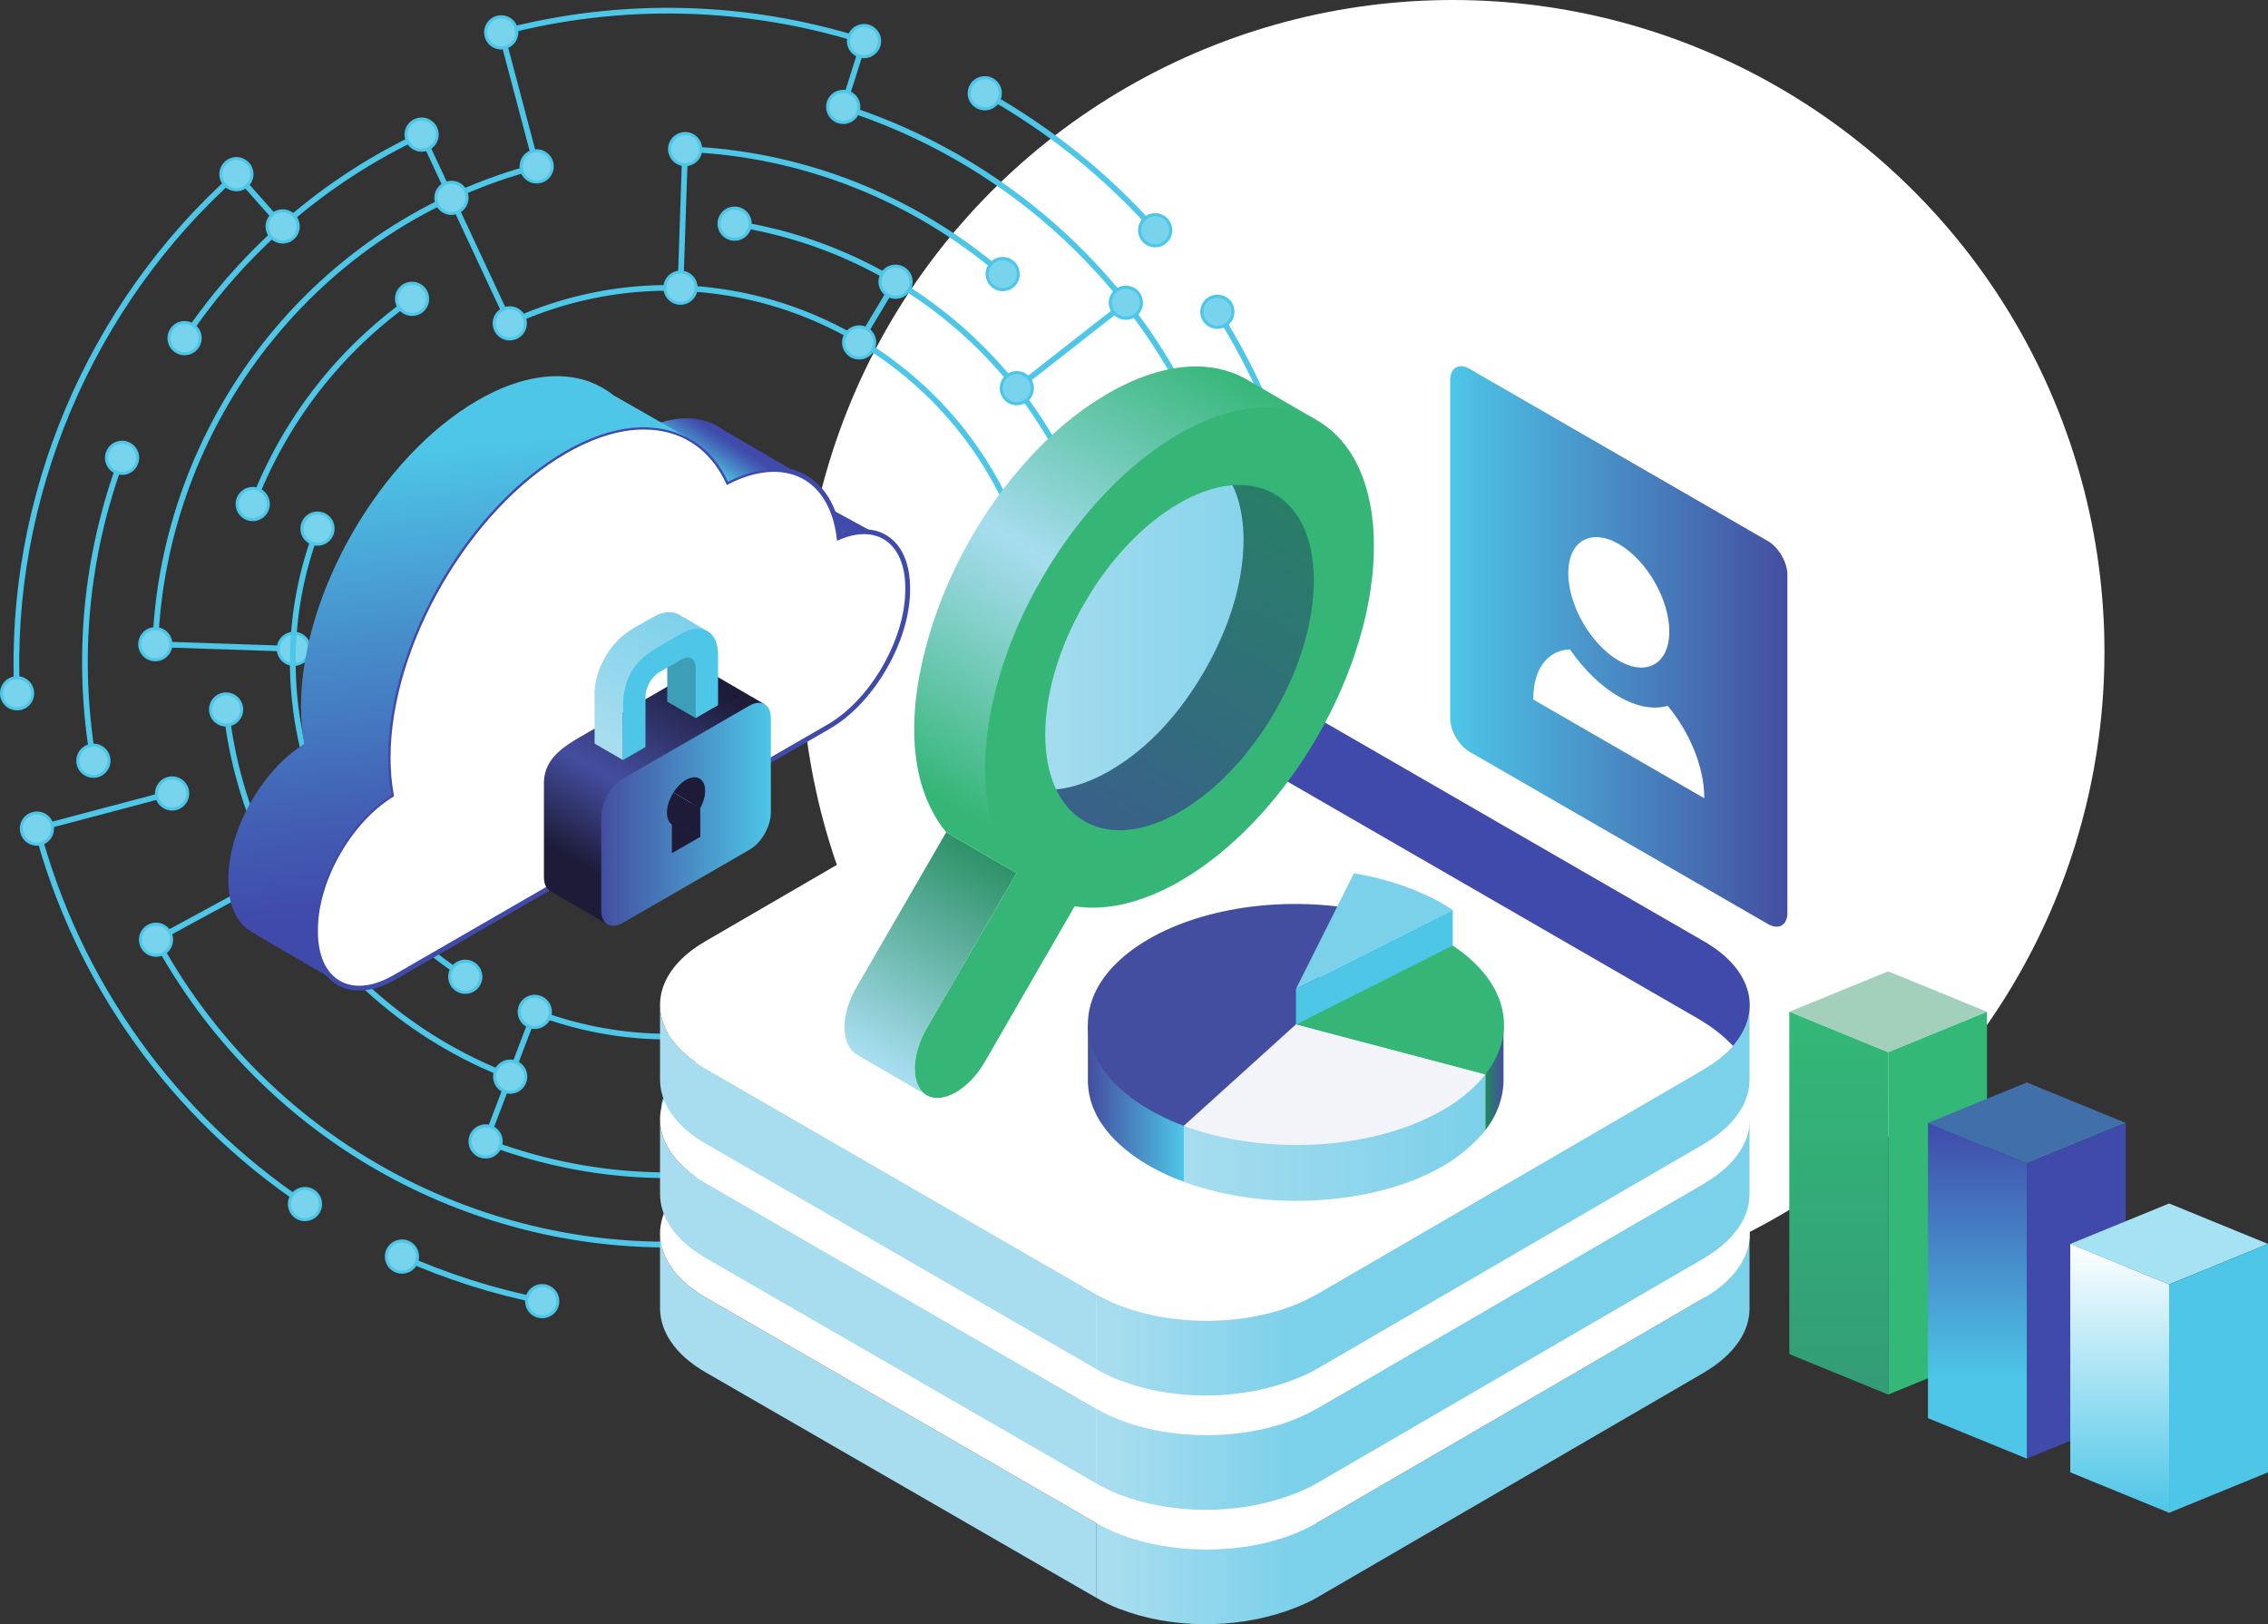 <?xml version="1.0" encoding="UTF-8"?> <svg xmlns="http://www.w3.org/2000/svg" xmlns:xlink="http://www.w3.org/1999/xlink" id="Layer_1" viewBox="0 0 426.026 305.075"><rect x="0" y="0" width="426.026" height="305.075" fill="#333333" stroke="none"/><defs><style>.cls-1{fill:url(#linear-gradient);}.cls-2{fill:#f3f4fa;}.cls-3{fill:#fff;}.cls-4{fill:#7bd0ea;}.cls-5{fill:#abbbe0;}.cls-6{fill:#a5e2f3;}.cls-7{fill:#a7ddef;}.cls-8{fill:#404aaa;}.cls-9{fill:#1d1b38;}.cls-10{fill:#406faa;}.cls-11{fill:#35b677;}.cls-12{fill:#444ea0;}.cls-13{fill:#3d9eb8;}.cls-14{fill:#6472b5;}.cls-15{fill:#33b877;}.cls-16{fill:#78d4ed;}.cls-17{fill:#4dc6e7;}.cls-18{fill:rgba(102,177,142,.6);}.cls-19{fill:url(#linear-gradient-17);fill-rule:evenodd;}.cls-20{fill:url(#linear-gradient-8);}.cls-21{fill:url(#linear-gradient-9);}.cls-22{fill:url(#linear-gradient-3);}.cls-23{fill:url(#linear-gradient-4);}.cls-24{fill:url(#linear-gradient-2);}.cls-25{fill:url(#linear-gradient-6);}.cls-26{fill:url(#linear-gradient-7);}.cls-27{fill:url(#linear-gradient-5);}.cls-28{fill:url(#linear-gradient-14);}.cls-29{fill:url(#linear-gradient-18);}.cls-30{fill:url(#linear-gradient-20);}.cls-31{fill:url(#linear-gradient-15);}.cls-32{fill:url(#linear-gradient-19);}.cls-33{fill:url(#linear-gradient-16);}.cls-34{fill:url(#linear-gradient-13);}.cls-35{fill:url(#linear-gradient-12);}.cls-36{fill:url(#linear-gradient-10);}.cls-37{fill:url(#linear-gradient-11);}</style><linearGradient id="linear-gradient" x1="8709.422" y1="261.938" x2="8709.422" y2="190.042" gradientTransform="translate(9054.811) rotate(-180) scale(1 -1)" gradientUnits="userSpaceOnUse"><stop offset="0" stop-color="#339c77"></stop><stop offset="1" stop-color="#33b877"></stop></linearGradient><linearGradient id="linear-gradient-2" x1="8683.371" y1="273.974" x2="8683.371" y2="210.916" gradientTransform="translate(9054.811) rotate(-180) scale(1 -1)" gradientUnits="userSpaceOnUse"><stop offset=".237" stop-color="#4dc6e7"></stop><stop offset="1" stop-color="#404aaa"></stop></linearGradient><linearGradient id="linear-gradient-3" x1="8656.642" y1="284.146" x2="8656.642" y2="233.646" gradientTransform="translate(9054.811) rotate(-180) scale(1 -1)" gradientUnits="userSpaceOnUse"><stop offset="0" stop-color="#4dc6e7"></stop><stop offset="1" stop-color="#fff"></stop></linearGradient><linearGradient id="linear-gradient-4" x1="107.443" y1="295.588" x2="141.924" y2="295.588" gradientTransform="translate(101.869)" gradientUnits="userSpaceOnUse"><stop offset="0" stop-color="#a7ddef"></stop><stop offset="1" stop-color="#7bd0ea"></stop></linearGradient><linearGradient id="linear-gradient-5" y1="274.11" y2="274.11" xlink:href="#linear-gradient-4"></linearGradient><linearGradient id="linear-gradient-6" y1="252.632" y2="252.632" xlink:href="#linear-gradient-4"></linearGradient><linearGradient id="linear-gradient-7" x1="204.349" y1="207.197" x2="222.38" y2="207.197" gradientUnits="userSpaceOnUse"><stop offset="0" stop-color="#444ea0"></stop><stop offset="1" stop-color="#4dc6e7"></stop></linearGradient><linearGradient id="linear-gradient-8" x1="278.988" y1="202.433" x2="282.424" y2="202.433" gradientUnits="userSpaceOnUse"><stop offset="0" stop-color="#218a5a"></stop><stop offset="1" stop-color="#444ea0"></stop></linearGradient><linearGradient id="linear-gradient-9" x1="222.38" y1="213.695" x2="278.993" y2="213.695" gradientTransform="matrix(1,0,0,1,0,0)" xlink:href="#linear-gradient-4"></linearGradient><linearGradient id="linear-gradient-10" x1="8706.055" y1="99.045" x2="8710.676" y2="106.16" gradientTransform="translate(8864.476) rotate(-180) scale(1 -1)" gradientUnits="userSpaceOnUse"><stop offset="0" stop-color="#404aaa"></stop><stop offset=".202" stop-color="#425db3"></stop><stop offset=".611" stop-color="#4790cc"></stop><stop offset=".995" stop-color="#4dc6e7"></stop></linearGradient><linearGradient id="linear-gradient-11" x1="8727.059" y1="83.008" x2="8730.843" y2="88.835" xlink:href="#linear-gradient-10"></linearGradient><linearGradient id="linear-gradient-12" x1="8773.602" y1="168.898" x2="8782.517" y2="84.074" xlink:href="#linear-gradient-10"></linearGradient><linearGradient id="linear-gradient-13" x1="190.478" y1="119.958" x2="252.339" y2="119.958" gradientTransform="matrix(1,0,0,1,0,0)" xlink:href="#linear-gradient-4"></linearGradient><linearGradient id="linear-gradient-14" x1="781.308" y1="198.328" x2="706.813" y2="69.299" gradientTransform="translate(965.831) rotate(-180) scale(1 -1)" gradientUnits="userSpaceOnUse"><stop offset="0" stop-color="#444ea0"></stop><stop offset="1" stop-color="#218a5a"></stop></linearGradient><linearGradient id="linear-gradient-15" x1="165.239" y1="199.495" x2="189.471" y2="157.524" gradientUnits="userSpaceOnUse"><stop offset="0" stop-color="#a7ddef"></stop><stop offset=".42" stop-color="#6db9ae"></stop><stop offset="1" stop-color="#218a5a"></stop></linearGradient><linearGradient id="linear-gradient-16" x1="786.425" y1="151.383" x2="737.591" y2="66.799" gradientTransform="translate(965.831) rotate(-180) scale(1 -1)" gradientUnits="userSpaceOnUse"><stop offset="0" stop-color="#35b677"></stop><stop offset=".121" stop-color="#53c096"></stop><stop offset=".378" stop-color="#8fd4d6"></stop><stop offset=".5" stop-color="#a7ddef"></stop><stop offset=".642" stop-color="#85d1cc"></stop><stop offset="1" stop-color="#35b677"></stop></linearGradient><linearGradient id="linear-gradient-17" x1="8803.949" y1="121.423" x2="8867.293" y2="121.423" gradientTransform="translate(9139.697) rotate(-180) scale(1 -1)" gradientUnits="userSpaceOnUse"><stop offset="0" stop-color="#444ea0"></stop><stop offset="1" stop-color="#4dc6e7"></stop></linearGradient><linearGradient id="linear-gradient-18" x1="109.036" y1="162.678" x2="129.856" y2="126.616" gradientUnits="userSpaceOnUse"><stop offset=".008" stop-color="#1d1b38"></stop><stop offset=".413" stop-color="#444ea0"></stop><stop offset="1" stop-color="#1d1b38"></stop></linearGradient><linearGradient id="linear-gradient-19" x1="112.945" y1="152.949" x2="144.799" y2="152.949" xlink:href="#linear-gradient-7"></linearGradient><linearGradient id="linear-gradient-20" x1="279.361" y1="138.416" x2="264.897" y2="113.362" gradientTransform="translate(392.579) rotate(-180) scale(1 -1)" xlink:href="#linear-gradient-4"></linearGradient></defs><circle class="cls-3" cx="272.886" cy="122.42" r="122.42"></circle><polygon class="cls-18" points="354.675 182.443 373.246 190.042 354.675 197.642 336.104 190.042 354.675 182.443"></polygon><polygon class="cls-15" points="373.246 190.042 373.246 254.339 354.675 261.938 354.675 197.642 373.246 190.042"></polygon><polygon class="cls-1" points="354.675 197.642 354.675 261.938 336.104 254.339 336.104 190.042 354.675 197.642"></polygon><polygon class="cls-10" points="380.725 203.316 399.296 210.916 380.725 218.516 362.154 210.916 380.725 203.316"></polygon><polygon class="cls-8" points="399.296 210.916 399.296 266.374 380.725 273.974 380.725 218.516 399.296 210.916"></polygon><polygon class="cls-24" points="380.725 218.516 380.725 273.974 362.154 266.374 362.154 210.916 380.725 218.516"></polygon><polygon class="cls-6" points="407.455 226.046 426.026 233.646 407.455 241.245 388.884 233.646 407.455 226.046"></polygon><polygon class="cls-17" points="426.026 233.646 426.026 276.547 407.455 284.146 407.455 241.245 426.026 233.646"></polygon><polygon class="cls-22" points="407.455 241.245 407.455 284.146 388.884 276.547 388.884 233.646 407.455 241.245"></polygon><path class="cls-17" d="m125.445,195.238c-8.541,0-17.042-1.564-25.182-4.677l.383-1c13.71,5.243,28.466,6.027,42.67,2.267,16.901-4.473,31.411-15.062,40.858-29.815l.901.578c-9.592,14.979-24.325,25.73-41.486,30.272-5.99,1.586-12.078,2.375-18.145,2.375Zm67.461-88.707c-9.845-37.189-48.111-59.438-85.297-49.59-3.573.945-7.087,2.179-10.445,3.667l-.434-.979c3.41-1.511,6.978-2.763,10.604-3.723,37.756-9.993,76.61,12.591,86.606,50.351l-1.035.274Z"></path><path class="cls-17" d="m127.468,208.226l-.025-1.07c6.451-.153,12.912-1.076,19.205-2.742,44.128-11.681,70.526-57.086,58.844-101.214-8.429-31.839-34.956-55.649-67.582-60.658l.162-1.058c33.047,5.074,59.916,29.191,68.455,61.442,5.723,21.619,2.667,44.201-8.603,63.587-11.271,19.386-29.384,33.214-51.002,38.937-6.375,1.688-12.92,2.622-19.454,2.777Zm-31.825-5.498c-18.803-7.186-34.401-20.822-43.922-38.398l.941-.51c9.399,17.351,24.799,30.813,43.363,37.908l-.382,1Z"></path><path class="cls-17" d="m125.44,221.282c-11.671,0-23.29-2.136-34.415-6.386l.382-1c18.825,7.19,39.081,8.263,58.573,3.103,12.446-3.295,23.884-8.932,33.998-16.756l.655.848c-10.228,7.911-21.794,13.611-34.378,16.943-8.191,2.168-16.516,3.248-24.814,3.248Zm85.296-51.021l-.942-.508c11.579-21.506,14.521-46.326,8.283-69.886l1.035-.274c6.308,23.824,3.333,48.921-8.376,70.668ZM29.708,121.02l-1.07-.038c.725-20.334,8.092-40.403,20.744-56.51,13.081-16.651,30.816-28.318,51.29-33.738l.274,1.035c-20.247,5.36-37.786,16.897-50.722,33.364-12.513,15.929-19.799,35.777-20.516,55.887Z"></path><path class="cls-17" d="m125.344,234.304c-39.775,0-77.051-21.658-96.504-57.541l.941-.51c22.277,41.093,68.16,63.349,114.179,55.376l.183,1.055c-6.288,1.09-12.574,1.62-18.799,1.62Zm97.709-158.101c-13.391-27.145-37.829-47.644-67.047-56.243l.302-1.027c29.505,8.683,54.183,29.384,67.707,56.796l-.961.474Zm-187.937-12.395l-.89-.596c11.18-16.695,26.651-29.979,44.742-38.415l.452.97c-17.914,8.354-33.234,21.508-44.305,38.041Z"></path><path class="cls-17" d="m162.139,8.227c-22.013-6.99-45.477-7.552-67.855-1.628l-.274-1.035C116.585-.412,140.256.156,162.463,7.207l-.324,1.021Z"></path><path class="cls-17" d="m156.917,243.205l-.274-1.035c22.481-5.951,42.664-18.126,58.366-35.208,15.286-16.629,25.669-37.104,30.025-59.21l1.051.207c-4.396,22.3-14.868,42.955-30.288,59.728-15.84,17.232-36.201,29.515-58.879,35.519Z"></path><path class="cls-17" d="m2.676,130.246C.912,93.472,16.381,56.861,44.054,32.313l.71.801C17.331,57.449,1.997,93.741,3.745,130.194l-1.069.052Z"></path><rect class="cls-17" x="48.188" y="31.079" width="1.07" height="13.019" transform="translate(-12.674 41.731) rotate(-41.509)"></rect><rect class="cls-17" x="153.861" y="13.364" width="12.969" height="1.07" transform="translate(98.677 162.562) rotate(-72.425)"></rect><rect class="cls-17" x="191.748" y="197.938" width="1.071" height="26.032" transform="translate(-88.806 161.325) rotate(-37.638)"></rect><rect class="cls-17" x="188.217" y="64.355" width="26.039" height="1.071" transform="translate(2.801 137.899) rotate(-38.072)"></rect><rect class="cls-17" x="96.942" y="5.648" width="1.071" height="26.038" transform="translate(-1.531 25.566) rotate(-14.827)"></rect><rect class="cls-17" x="27.737" y="169.779" width="25.943" height="1.071" transform="translate(-76.291 40.025) rotate(-28.481)"></rect><rect class="cls-17" x="82.82" y="201.692" width="26.031" height="1.071" transform="translate(-127.254 219.883) rotate(-69.169)"></rect><rect class="cls-17" x="41.65" y="108.423" width="1.071" height="26.04" transform="translate(-80.618 159.485) rotate(-88.056)"></rect><rect class="cls-17" x="158.152" y="58.085" width="13.3" height="1.071" transform="translate(29.746 169.777) rotate(-59.036)"></rect><rect class="cls-17" x="86.939" y="23.445" width="1.07" height="39.128" transform="translate(-9.982 41.062) rotate(-25.038)"></rect><path class="cls-17" d="m56.988,226.602c-24.928-16.659-42.886-41.812-50.567-70.829l1.035-.273c7.614,28.764,25.416,53.699,50.127,70.212l-.595.891Z"></path><rect class="cls-17" x="6.501" y="151.744" width="26.236" height="1.071" transform="translate(-38.303 10.086) rotate(-14.822)"></rect><path class="cls-17" d="m245.461,103.48c-.604-3.465-1.369-6.959-2.276-10.382-3.226-12.187-8.26-23.71-14.962-34.248l.902-.574c6.762,10.631,11.84,22.254,15.095,34.548.914,3.454,1.687,6.977,2.296,10.473l-1.055.184Z"></path><circle class="cls-16" cx="44.409" cy="32.713" r="2.923"></circle><path class="cls-17" d="m44.404,35.925c-.56,0-1.111-.147-1.608-.437-.741-.431-1.271-1.125-1.49-1.954-.453-1.71.57-3.471,2.281-3.925.831-.22,1.694-.103,2.435.328.741.431,1.271,1.125,1.49,1.954.219.829.103,1.693-.328,2.435-.431.741-1.125,1.271-1.954,1.49-.273.072-.551.108-.827.108Zm.009-5.849c-.226,0-.454.029-.679.089-1.405.373-2.246,1.818-1.874,3.224.372,1.405,1.813,2.242,3.223,1.874,1.405-.372,2.246-1.818,1.874-3.223-.18-.681-.615-1.25-1.224-1.604-.408-.237-.861-.358-1.321-.358Z"></path><circle class="cls-16" cx="53.096" cy="42.529" r="2.923"></circle><path class="cls-17" d="m53.09,45.741c-.56,0-1.111-.147-1.608-.437-.741-.431-1.271-1.125-1.49-1.954-.453-1.711.571-3.472,2.281-3.925,1.715-.453,3.472.571,3.925,2.282v0c.22.829.103,1.693-.328,2.435s-1.125,1.271-1.954,1.49c-.273.072-.551.108-.827.108Zm.004-5.848c-.223,0-.449.028-.674.088-1.405.373-2.245,1.818-1.874,3.224.18.681.615,1.25,1.224,1.604.609.355,1.319.45,2.0.27.681-.18,1.25-.615,1.604-1.224.354-.608.45-1.319.27-1.999h0c-.312-1.18-1.383-1.962-2.55-1.962Z"></path><circle class="cls-16" cx="84.803" cy="37.16" r="2.923" transform="translate(-2.019 4.999) rotate(-3.337)"></circle><path class="cls-17" d="m84.797,40.371c-.56,0-1.111-.147-1.608-.437-.741-.431-1.271-1.125-1.49-1.954-.219-.829-.103-1.693.328-2.435.431-.741,1.125-1.271,1.954-1.49.828-.22,1.693-.104,2.435.328.741.431,1.271,1.125,1.49,1.954.219.829.103,1.693-.328,2.435-.431.741-1.125,1.271-1.954,1.49-.273.072-.551.108-.827.108Zm.005-5.848c-.223,0-.449.028-.674.088-1.405.372-2.246,1.818-1.874,3.223.372,1.405,1.814,2.242,3.223,1.874,1.405-.372,2.246-1.818,1.874-3.223-.312-1.18-1.382-1.961-2.549-1.961Z"></path><circle class="cls-16" cx="34.671" cy="63.511" r="2.923"></circle><path class="cls-17" d="m34.666,66.723c-.56,0-1.111-.147-1.608-.437-.741-.431-1.271-1.125-1.49-1.954-.219-.829-.103-1.693.328-2.435.431-.741,1.125-1.271,1.954-1.49,1.709-.452,3.472.57,3.925,2.282.22.829.103,1.693-.328,2.435s-1.125,1.271-1.954,1.49c-.273.072-.551.108-.827.108Zm.005-5.848c-.223,0-.449.028-.674.088-.681.18-1.25.615-1.604,1.224-.354.608-.45,1.319-.27,2s.615,1.25,1.224,1.604c.609.355,1.319.451,2.0.27.681-.18,1.25-.615,1.604-1.224.354-.608.45-1.319.27-2-.312-1.18-1.382-1.961-2.549-1.961Z"></path><circle class="cls-16" cx="79.194" cy="25.283" r="2.923" transform="translate(-3.149 13.86) rotate(-9.808)"></circle><path class="cls-17" d="m79.196,28.494c-1.421,0-2.724-.952-3.104-2.39-.22-.829-.103-1.693.328-2.435s1.125-1.271,1.954-1.49c.827-.219,1.692-.104,2.435.328.741.431,1.271,1.125,1.49,1.954.453,1.71-.57,3.471-2.281,3.925-.274.073-.55.107-.821.107Zm-.001-5.847c-.223,0-.449.028-.674.088-.681.18-1.25.615-1.604,1.224-.354.608-.45,1.319-.27,2.0.372,1.405,1.818,2.243,3.224,1.874,1.405-.373,2.246-1.818,1.874-3.224-.312-1.18-1.382-1.961-2.549-1.961Z"></path><circle class="cls-16" cx="158.389" cy="20.082" r="2.923" transform="translate(-1.106 27.275) rotate(-9.808)"></circle><path class="cls-17" d="m158.39,23.292c-1.421,0-2.724-.952-3.104-2.389-.453-1.711.571-3.472,2.282-3.925,1.709-.452,3.472.571,3.925,2.282h0c.219.829.103,1.693-.328,2.435-.431.741-1.125,1.271-1.954,1.49-.274.073-.549.107-.821.107Zm-.001-5.847c-.223,0-.449.028-.674.088-1.405.372-2.246,1.818-1.874,3.224.372,1.405,1.815,2.245,3.224,1.874.681-.18,1.25-.615,1.604-1.224.354-.608.45-1.319.27-2h0c-.312-1.18-1.382-1.962-2.549-1.962Z"></path><circle class="cls-16" cx="223.533" cy="75.967" r="2.923"></circle><path class="cls-17" d="m223.528,79.178c-.56,0-1.112-.147-1.608-.437-.742-.431-1.271-1.125-1.49-1.954-.453-1.711.571-3.472,2.282-3.925.829-.22,1.693-.103,2.435.328s1.27,1.125,1.489,1.954c.22.829.104,1.693-.327,2.435s-1.125,1.271-1.954,1.49c-.273.072-.551.108-.826.108Zm.009-5.849c-.226,0-.454.029-.679.089-1.405.372-2.246,1.818-1.874,3.224.372,1.405,1.814,2.245,3.224,1.874.681-.18,1.25-.615,1.604-1.224.354-.608.449-1.319.269-1.999v-0c-.181-.681-.614-1.25-1.224-1.604-.407-.237-.86-.358-1.32-.358Z"></path><circle class="cls-16" cx="228.673" cy="58.563" r="2.923" transform="translate(-6.801 42.045) rotate(-10.352)"></circle><path class="cls-17" d="m228.669,61.774c-.56,0-1.112-.147-1.608-.437-.742-.431-1.271-1.125-1.49-1.954-.22-.829-.103-1.693.328-2.435.432-.741,1.125-1.271,1.954-1.49.829-.22,1.693-.103,2.435.328.741.431,1.27,1.125,1.489,1.954h0c.453,1.711-.57,3.472-2.281,3.925-.273.072-.551.108-.826.108Zm.009-5.849c-.226,0-.454.029-.679.089-.681.18-1.25.615-1.604,1.224-.354.608-.449,1.319-.27,2.0.181.681.615,1.25,1.224,1.604.608.354,1.318.451,2,.27,1.404-.372,2.245-1.818,1.873-3.224-.181-.681-.614-1.25-1.224-1.604-.407-.237-.86-.358-1.32-.358Z"></path><circle class="cls-16" cx="245.989" cy="103.388" r="2.923" transform="translate(-11.779 34.429) rotate(-7.82)"></circle><path class="cls-17" d="m245.983,106.6c-.56,0-1.111-.147-1.608-.437-.741-.431-1.27-1.125-1.489-1.954-.22-.829-.104-1.693.328-2.435.431-.741,1.124-1.271,1.953-1.49s1.694-.104,2.435.328c.742.431,1.271,1.125,1.49,1.954h0c.453,1.711-.571,3.472-2.282,3.925-.273.072-.551.108-.826.108Zm.009-5.849c-.226,0-.454.029-.679.089-.681.18-1.25.615-1.604,1.224-.354.608-.449,1.319-.27,2.0.181.681.614,1.25,1.224,1.604.606.354,1.316.45,1.999.27,1.405-.372,2.246-1.818,1.874-3.224-.181-.68-.615-1.25-1.224-1.604-.408-.237-.861-.358-1.321-.358Z"></path><circle class="cls-16" cx="218.595" cy="99.731" r="2.923" transform="translate(96.397 306.607) rotate(-83.955)"></circle><path class="cls-17" d="m218.59,102.942c-.56,0-1.111-.147-1.608-.437-.741-.431-1.27-1.125-1.489-1.954-.22-.829-.104-1.693.328-2.435.431-.741,1.124-1.271,1.953-1.49,1.712-.455,3.473.571,3.925,2.282h0c.453,1.711-.571,3.472-2.282,3.925-.273.072-.551.108-.826.108Zm.004-5.848c-.223,0-.448.028-.674.088-.681.18-1.25.615-1.604,1.224-.354.608-.449,1.319-.27,2.0.181.681.614,1.25,1.224,1.604.606.354,1.316.45,1.999.27,1.405-.372,2.246-1.818,1.874-3.224-.312-1.18-1.382-1.961-2.55-1.961Z"></path><circle class="cls-16" cx="210.265" cy="170.007" r="2.923"></circle><path class="cls-17" d="m210.259,173.218c-.559,0-1.111-.147-1.607-.436-.741-.431-1.271-1.125-1.49-1.954-.219-.829-.103-1.693.328-2.435.431-.742,1.125-1.271,1.954-1.49.83-.219,1.694-.104,2.435.328.741.432,1.271,1.125,1.49,1.954s.103,1.693-.328,2.435c-.431.741-1.125,1.27-1.954,1.489-.273.072-.552.108-.828.108Zm.01-5.849c-.226,0-.454.029-.679.089-.681.181-1.25.615-1.604,1.224-.354.609-.45,1.319-.27,2,.181.681.615,1.25,1.224,1.604.608.354,1.32.448,2.0.269.681-.181,1.25-.614,1.604-1.224.354-.608.45-1.318.27-1.999s-.615-1.25-1.224-1.604c-.408-.237-.861-.358-1.321-.358Z"></path><circle class="cls-16" cx="184.625" cy="162.301" r="2.923"></circle><path class="cls-17" d="m184.62,165.512c-.56,0-1.111-.147-1.608-.437-.741-.431-1.271-1.124-1.49-1.953-.453-1.711.571-3.472,2.282-3.925.829-.219,1.693-.104,2.435.328.741.431,1.271,1.125,1.49,1.954h0c.22.828.103,1.693-.328,2.435-.431.741-1.125,1.27-1.954,1.489-.273.072-.551.108-.827.108Zm.01-5.849c-.227,0-.454.029-.679.089-1.405.372-2.245,1.818-1.874,3.224.18.681.615,1.25,1.224,1.604.608.354,1.318.451,2.0.27.681-.181,1.25-.614,1.604-1.224.354-.608.449-1.318.269-1.999h0c-.18-.681-.615-1.251-1.224-1.604-.408-.237-.861-.358-1.32-.358Z"></path><circle class="cls-16" cx="193.424" cy="106.394" r="2.923" transform="translate(78.898 295.116) rotate(-87.562)"></circle><path class="cls-17" d="m193.419,109.605c-.56,0-1.111-.147-1.608-.437-.741-.431-1.271-1.125-1.49-1.954-.453-1.711.571-3.472,2.282-3.925.828-.22,1.693-.104,2.435.328.741.431,1.271,1.125,1.49,1.954h0c.219.829.103,1.693-.328,2.435-.431.741-1.125,1.271-1.954,1.49-.273.072-.551.108-.827.108Zm.01-5.849c-.227,0-.454.029-.679.089-1.405.372-2.246,1.818-1.874,3.224.372,1.404,1.813,2.244,3.223,1.874,1.405-.372,2.246-1.818,1.874-3.223h0c-.18-.681-.615-1.25-1.224-1.604-.408-.237-.861-.358-1.32-.358Z"></path><circle class="cls-16" cx="168.222" cy="52.917" r="2.923"></circle><path class="cls-17" d="m168.216,56.128c-.559,0-1.111-.147-1.607-.436-.741-.431-1.271-1.125-1.49-1.954-.219-.829-.103-1.693.328-2.435.431-.741,1.125-1.271,1.954-1.49,1.708-.454,3.472.57,3.925,2.282.22.829.103,1.693-.328,2.435s-1.125,1.271-1.954,1.49c-.273.073-.551.108-.827.108Zm.005-5.848c-.223,0-.449.028-.674.088-.681.18-1.25.615-1.604,1.224-.354.608-.45,1.319-.27,2s.615,1.25,1.224,1.604c.608.354,1.319.449,1.999.269.681-.18,1.251-.615,1.605-1.224.354-.608.45-1.319.27-2-.312-1.18-1.382-1.961-2.549-1.961Z"></path><circle class="cls-16" cx="161.382" cy="64.323" r="2.923"></circle><path class="cls-17" d="m161.383,67.534c-1.421,0-2.724-.952-3.104-2.389-.453-1.711.571-3.472,2.282-3.925.827-.22,1.693-.104,2.435.328.741.431,1.271,1.125,1.49,1.954h0c.219.829.103,1.693-.328,2.435-.431.741-1.125,1.271-1.954,1.49-.274.073-.549.107-.82.107Zm.003-5.848c-.227,0-.454.029-.679.089-1.405.372-2.246,1.818-1.874,3.224.373,1.404,1.815,2.244,3.224,1.874.681-.18,1.25-.615,1.604-1.224.354-.608.45-1.319.27-2h0c-.18-.681-.615-1.25-1.224-1.604-.408-.237-.861-.358-1.32-.358Z"></path><circle class="cls-16" cx="95.754" cy="60.734" r="2.923"></circle><path class="cls-17" d="m95.748,63.946c-.559,0-1.111-.147-1.607-.436-.741-.431-1.271-1.125-1.49-1.954-.219-.829-.103-1.693.328-2.435.431-.741,1.125-1.271,1.954-1.49.827-.219,1.693-.104,2.435.328.741.431,1.271,1.125,1.49,1.953h0c.22.829.104,1.694-.328,2.435s-1.125,1.271-1.954,1.49c-.273.073-.551.108-.827.108Zm.005-5.848c-.223,0-.449.028-.674.088-1.405.372-2.246,1.818-1.874,3.223.18.681.615,1.25,1.224,1.604.609.354,1.319.449,1.999.269.681-.18,1.251-.615,1.605-1.224.354-.608.449-1.319.269-1.999v-0c-.312-1.18-1.382-1.961-2.549-1.961Z"></path><circle class="cls-16" cx="211.485" cy="56.862" r="2.923" transform="translate(22.75 167.939) rotate(-45.527)"></circle><path class="cls-17" d="m211.486,60.072c-1.421,0-2.724-.952-3.104-2.389-.22-.829-.103-1.693.328-2.435s1.125-1.271,1.954-1.49c.827-.219,1.693-.104,2.435.328.741.431,1.27,1.125,1.489,1.953h0c.22.829.104,1.694-.327,2.435-.431.741-1.125,1.271-1.954,1.49-.274.073-.549.107-.821.107Zm.004-5.848c-.227,0-.454.029-.679.089-.681.18-1.25.615-1.604,1.224-.354.608-.45,1.319-.27,2.0.372,1.405,1.815,2.245,3.224,1.874.681-.18,1.25-.615,1.604-1.224.354-.608.45-1.319.269-1.999v-0c-.18-.681-.615-1.25-1.223-1.604-.408-.237-.861-.358-1.32-.358Z"></path><circle class="cls-16" cx="137.992" cy="42.012" r="2.923" transform="translate(-5.131 24.051) rotate(-9.78)"></circle><path class="cls-17" d="m137.986,45.224c-.56,0-1.111-.147-1.608-.437-.741-.431-1.271-1.125-1.49-1.954-.453-1.711.571-3.472,2.282-3.925,1.71-.456,3.471.57,3.925,2.282v0c.219.829.103,1.693-.328,2.435s-1.125,1.271-1.954,1.49c-.273.072-.551.108-.827.108Zm.004-5.848c-.222,0-.449.028-.674.088-1.405.372-2.246,1.818-1.874,3.224.18.681.615,1.25,1.224,1.604.609.354,1.318.451,2.0.27.681-.18,1.25-.615,1.604-1.224.354-.608.45-1.319.27-1.999h0c-.312-1.181-1.383-1.962-2.55-1.962Z"></path><circle class="cls-16" cx="190.996" cy="72.911" r="2.923" transform="translate(-9.629 33.602) rotate(-9.808)"></circle><path class="cls-17" d="m190.991,76.123c-.56,0-1.111-.147-1.608-.437-.741-.431-1.271-1.125-1.49-1.954-.453-1.711.571-3.472,2.281-3.925.828-.22,1.693-.104,2.435.328.741.431,1.271,1.125,1.49,1.954h0c.219.829.103,1.693-.328,2.435-.431.741-1.125,1.271-1.954,1.49-.273.072-.551.108-.827.108Zm.01-5.849c-.227,0-.454.029-.679.089-1.405.373-2.245,1.818-1.874,3.224.372,1.404,1.813,2.243,3.223,1.874,1.405-.372,2.246-1.818,1.874-3.223h0c-.18-.681-.615-1.25-1.224-1.604-.408-.237-.861-.358-1.32-.358Z"></path><circle class="cls-16" cx="144.052" cy="232.156" r="2.923"></circle><path class="cls-17" d="m144.046,235.368c-.56,0-1.111-.147-1.608-.437-.741-.431-1.271-1.124-1.49-1.953-.22-.828-.104-1.693.328-2.435.431-.742,1.125-1.271,1.954-1.49.83-.219,1.694-.104,2.435.328.741.432,1.271,1.125,1.49,1.954s.103,1.693-.328,2.435c-.431.741-1.125,1.27-1.954,1.489-.273.072-.551.108-.827.108Zm.009-5.849c-.226,0-.454.029-.679.089-.681.181-1.25.615-1.604,1.224-.354.609-.449,1.319-.269,2s.615,1.25,1.224,1.604c.608.354,1.317.449,2.0.27.681-.181,1.25-.614,1.604-1.224.354-.608.45-1.318.27-1.999s-.615-1.25-1.224-1.604c-.408-.237-.861-.358-1.321-.358Z"></path><circle class="cls-16" cx="91.216" cy="214.396" r="2.923" transform="translate(-125.677 129.287) rotate(-45.527)"></circle><path class="cls-17" d="m91.211,217.607c-.56,0-1.111-.147-1.608-.437-.741-.431-1.271-1.124-1.49-1.953-.453-1.711.571-3.472,2.282-3.925.829-.219,1.693-.104,2.435.328.741.431,1.271,1.125,1.49,1.954h0c.219.829.103,1.693-.328,2.435-.431.741-1.125,1.27-1.954,1.489-.273.072-.551.108-.827.108Zm.01-5.849c-.227,0-.454.029-.679.089-1.405.372-2.245,1.818-1.874,3.224.18.681.615,1.25,1.224,1.604.608.354,1.316.449,2.0.27.681-.181,1.25-.614,1.604-1.224.354-.608.45-1.318.27-1.999h0c-.18-.681-.615-1.251-1.224-1.604-.408-.237-.861-.358-1.32-.358Z"></path><circle class="cls-16" cx="184.305" cy="200.667" r="2.923" transform="translate(-31.49 34.329) rotate(-9.808)"></circle><path class="cls-17" d="m184.3,203.878c-.56,0-1.111-.147-1.608-.437-.741-.431-1.271-1.125-1.49-1.954s-.103-1.693.328-2.435c.431-.741,1.125-1.27,1.954-1.489s1.694-.104,2.435.328c.741.431,1.271,1.124,1.49,1.953h0c.453,1.711-.571,3.472-2.282,3.925-.273.072-.551.108-.827.108Zm.01-5.849c-.226,0-.454.029-.679.089-.681.181-1.25.614-1.604,1.224-.354.608-.45,1.318-.27,1.999s.615,1.251,1.224,1.604c.609.354,1.319.451,2.0.27,1.405-.372,2.245-1.818,1.874-3.224h0c-.18-.681-.615-1.25-1.224-1.604-.408-.237-.861-.358-1.32-.358Z"></path><circle class="cls-16" cx="200.232" cy="221.262" r="2.923"></circle><path class="cls-17" d="m200.227,224.473c-.56,0-1.112-.147-1.608-.437-.741-.432-1.271-1.125-1.49-1.954s-.103-1.693.328-2.435c.431-.741,1.125-1.27,1.954-1.489,1.71-.453,3.472.57,3.925,2.281.22.829.103,1.693-.328,2.435-.431.742-1.125,1.271-1.954,1.49-.273.072-.551.108-.826.108Zm.004-5.848c-.223,0-.449.028-.674.088-.681.181-1.25.614-1.604,1.224-.354.608-.45,1.318-.27,1.999s.615,1.25,1.224,1.604c.608.354,1.317.449,2.0.27.681-.181,1.25-.615,1.604-1.224.354-.609.45-1.319.27-2-.312-1.18-1.382-1.961-2.549-1.961Z"></path><circle class="cls-16" cx="29.311" cy="176.508" r="2.923"></circle><path class="cls-17" d="m29.306,179.72c-.56,0-1.112-.147-1.608-.437-.741-.432-1.271-1.125-1.49-1.954s-.103-1.693.328-2.435c.431-.741,1.125-1.27,1.954-1.489.83-.219,1.694-.104,2.435.328.741.431,1.271,1.124,1.49,1.953.453,1.711-.57,3.472-2.282,3.925-.273.072-.551.108-.826.108Zm.009-5.849c-.226,0-.454.029-.679.089-.681.181-1.25.614-1.604,1.224-.354.608-.45,1.318-.27,1.999s.615,1.25,1.224,1.604c.608.354,1.318.449,2.0.27.68-.181,1.25-.615,1.604-1.224.354-.609.45-1.319.27-2s-.615-1.25-1.224-1.604c-.408-.237-.861-.358-1.32-.358Z"></path><circle class="cls-16" cx="57.285" cy="226.157" r="2.923" transform="translate(-13.066 3.717) rotate(-3.337)"></circle><path class="cls-17" d="m57.28,229.369c-.56,0-1.112-.147-1.608-.437-.741-.432-1.271-1.125-1.49-1.954s-.103-1.693.328-2.435c.431-.741,1.125-1.27,1.954-1.489.829-.219,1.694-.103,2.435.327.741.431,1.271,1.125,1.49,1.954h0c.22.828.104,1.693-.328,2.435-.431.742-1.125,1.271-1.954,1.49-.273.072-.551.108-.826.108Zm.01-5.849c-.227,0-.455.029-.68.089-.681.181-1.25.614-1.604,1.224-.354.608-.45,1.318-.27,1.999s.615,1.25,1.224,1.604c.608.354,1.318.45,2.0.27.681-.181,1.25-.615,1.604-1.224.354-.609.449-1.319.269-2h0c-.18-.681-.615-1.25-1.224-1.604-.407-.236-.86-.357-1.319-.357Z"></path><circle class="cls-16" cx="32.331" cy="149.038" r="2.923" transform="translate(-115.761 112.617) rotate(-63.944)"></circle><path class="cls-17" d="m32.326,152.25c-.56,0-1.112-.148-1.608-.437-.741-.431-1.271-1.125-1.49-1.954-.219-.829-.103-1.693.328-2.435.431-.741,1.125-1.271,1.954-1.49.827-.219,1.693-.104,2.435.328.741.431,1.271,1.125,1.49,1.954.453,1.71-.57,3.471-2.281,3.925-.274.072-.551.108-.827.108Zm.009-5.849c-.227,0-.454.029-.679.089-.681.18-1.25.615-1.604,1.224-.354.608-.45,1.319-.27,2s.615,1.25,1.224,1.604c.608.353,1.318.45,2.0.27,1.405-.373,2.246-1.818,1.874-3.224-.18-.681-.615-1.25-1.224-1.604-.408-.237-.861-.358-1.32-.358Z"></path><circle class="cls-16" cx="6.938" cy="155.637" r="2.923"></circle><path class="cls-17" d="m6.932,158.848c-.56,0-1.111-.147-1.608-.437-.741-.431-1.271-1.125-1.49-1.954s-.103-1.693.328-2.435c.431-.741,1.125-1.27,1.954-1.489,1.709-.454,3.471.57,3.924,2.281h0c.453,1.711-.571,3.472-2.282,3.925-.273.072-.551.108-.827.108Zm.005-5.848c-.223,0-.449.028-.674.088-.681.18-1.25.614-1.604,1.224-.354.608-.45,1.318-.27,1.999s.615,1.251,1.224,1.604c.609.354,1.318.451,2.0.27,1.405-.372,2.245-1.818,1.874-3.224h0c-.312-1.18-1.382-1.961-2.549-1.961Z"></path><circle class="cls-16" cx="55.198" cy="121.876" r="2.923" transform="translate(-20.567 11.603) rotate(-10.126)"></circle><path class="cls-17" d="m55.193,125.087c-.56,0-1.111-.147-1.608-.436-.741-.431-1.271-1.125-1.49-1.954-.22-.829-.103-1.693.328-2.435s1.125-1.271,1.954-1.49c.827-.219,1.693-.104,2.435.328.741.431,1.271,1.125,1.49,1.954.219.829.103,1.693-.328,2.435-.431.741-1.125,1.271-1.954,1.49-.273.073-.551.108-.827.108Zm.005-5.848c-.223,0-.449.028-.674.088-.681.18-1.25.615-1.604,1.224-.354.608-.45,1.319-.27,2s.615,1.25,1.224,1.604c.609.354,1.32.451,2.0.269,1.405-.372,2.246-1.818,1.874-3.223-.312-1.18-1.382-1.961-2.549-1.961Z"></path><circle class="cls-16" cx="29.173" cy="121.001" r="2.923"></circle><path class="cls-17" d="m29.174,124.212c-1.421,0-2.724-.952-3.104-2.389-.22-.829-.103-1.693.328-2.435s1.125-1.271,1.954-1.49c.828-.22,1.693-.104,2.435.328.741.431,1.271,1.125,1.49,1.954.219.829.103,1.693-.328,2.435-.431.741-1.125,1.271-1.954,1.49-.274.073-.549.107-.821.107Zm.004-5.848c-.227,0-.454.029-.679.089-.681.18-1.25.615-1.604,1.224-.354.608-.45,1.319-.27,2.0.372,1.404,1.815,2.243,3.224,1.874.681-.18,1.25-.615,1.604-1.224.354-.608.45-1.319.27-2s-.615-1.25-1.224-1.604c-.408-.237-.861-.358-1.32-.358Z"></path><circle class="cls-16" cx="100.455" cy="190.06" r="2.923"></circle><path class="cls-17" d="m100.45,193.272c-.56,0-1.112-.147-1.608-.437-.741-.432-1.271-1.125-1.49-1.954s-.103-1.693.328-2.435c.431-.741,1.125-1.27,1.954-1.489.829-.219,1.694-.104,2.435.328.741.431,1.271,1.124,1.49,1.953.22.829.103,1.693-.328,2.435-.431.742-1.125,1.271-1.954,1.49-.273.072-.551.108-.826.108Zm.009-5.849c-.226,0-.454.029-.679.089-.681.181-1.25.614-1.604,1.224-.354.608-.45,1.318-.27,1.999s.615,1.25,1.224,1.604c.608.354,1.318.449,2.0.27.68-.181,1.25-.615,1.604-1.224.354-.609.45-1.319.27-2s-.615-1.25-1.224-1.604c-.408-.237-.861-.358-1.32-.358Z"></path><circle class="cls-16" cx="95.836" cy="202.228" r="2.923"></circle><path class="cls-17" d="m95.83,205.44c-.56,0-1.112-.147-1.608-.437-.741-.432-1.271-1.125-1.49-1.954s-.103-1.693.328-2.435c.431-.742,1.125-1.271,1.954-1.49,1.709-.453,3.472.57,3.925,2.282.22.829.103,1.693-.328,2.435-.431.742-1.125,1.271-1.954,1.49-.273.072-.551.108-.826.108Zm.004-5.849c-.223,0-.449.028-.674.088-1.405.372-2.246,1.818-1.874,3.224.18.681.615,1.25,1.224,1.604.608.354,1.318.449,2.0.27.681-.181,1.25-.615,1.604-1.224.354-.609.45-1.319.27-2-.312-1.18-1.382-1.962-2.549-1.962Z"></path><circle class="cls-16" cx="127.455" cy="207.691" r="2.923" transform="translate(-35.246 26.284) rotate(-10.352)"></circle><path class="cls-17" d="m127.456,210.902c-1.421,0-2.724-.952-3.104-2.39-.22-.829-.103-1.693.328-2.435s1.125-1.27,1.954-1.489c.829-.219,1.693-.103,2.435.328s1.271,1.124,1.49,1.953.103,1.693-.328,2.435c-.431.742-1.125,1.271-1.954,1.49-.274.072-.549.107-.82.107Zm.003-5.848c-.227,0-.454.029-.679.089-.681.181-1.25.614-1.604,1.224-.354.608-.45,1.318-.27,1.999.372,1.404,1.817,2.245,3.224,1.874,1.405-.372,2.246-1.818,1.874-3.224-.18-.681-.615-1.25-1.224-1.604-.408-.237-.861-.358-1.32-.358Z"></path><circle class="cls-16" cx="3.21" cy="130.22" r="2.923" transform="translate(-23.373 2.702) rotate(-10.363)"></circle><path class="cls-17" d="m3.205,133.432c-.56,0-1.111-.147-1.608-.437-.741-.431-1.271-1.125-1.49-1.954-.453-1.711.571-3.472,2.282-3.925,1.711-.456,3.471.57,3.925,2.282v0c.219.829.103,1.693-.328,2.435s-1.125,1.271-1.954,1.49c-.273.072-.551.108-.827.108Zm.004-5.848c-.222,0-.449.028-.674.088-1.405.372-2.246,1.818-1.874,3.224.18.681.615,1.25,1.224,1.604.609.354,1.318.45,2.0.27.681-.18,1.25-.615,1.604-1.224.354-.608.45-1.319.27-1.999h0c-.312-1.181-1.383-1.962-2.55-1.962Z"></path><circle class="cls-16" cx="162.301" cy="7.717" r="2.923"></circle><path class="cls-17" d="m162.295,10.928c-.56,0-1.111-.147-1.608-.437-.741-.431-1.271-1.125-1.49-1.954-.219-.829-.103-1.693.328-2.435.431-.741,1.125-1.271,1.954-1.49.827-.219,1.692-.104,2.435.328.741.431,1.271,1.125,1.49,1.954.219.829.103,1.693-.328,2.435-.431.741-1.125,1.271-1.954,1.49-.273.072-.551.108-.827.108Zm.005-5.848c-.223,0-.449.028-.674.088-1.405.372-2.246,1.818-1.874,3.223.372,1.404,1.813,2.244,3.223,1.874,1.405-.372,2.246-1.818,1.874-3.223-.312-1.18-1.382-1.961-2.549-1.961Z"></path><circle class="cls-16" cx="245.559" cy="147.854" r="2.923" transform="translate(-8.189 14.543) rotate(-3.337)"></circle><path class="cls-17" d="m245.555,151.066c-.56,0-1.112-.147-1.608-.437-.742-.431-1.271-1.125-1.49-1.954-.453-1.711.571-3.472,2.282-3.925.829-.219,1.695-.103,2.435.328.742.431,1.271,1.125,1.49,1.954h0c.22.829.103,1.693-.328,2.435-.432.741-1.125,1.271-1.954,1.49-.273.072-.551.108-.826.108Zm.009-5.849c-.226,0-.454.029-.679.089-1.405.372-2.246,1.818-1.874,3.224.371,1.404,1.814,2.244,3.224,1.874.681-.18,1.25-.615,1.604-1.224.354-.608.449-1.319.27-2h0c-.181-.681-.615-1.25-1.224-1.604-.408-.237-.861-.358-1.321-.358Z"></path><circle class="cls-16" cx="156.78" cy="242.687" r="2.923" transform="translate(-38.997 30.206) rotate(-9.794)"></circle><path class="cls-17" d="m156.775,245.899c-.56,0-1.112-.147-1.608-.437-.741-.432-1.271-1.125-1.49-1.954s-.103-1.693.328-2.435c.431-.741,1.125-1.27,1.954-1.489.829-.22,1.694-.104,2.435.327.741.431,1.271,1.125,1.49,1.954.22.829.103,1.693-.328,2.435-.431.742-1.125,1.271-1.954,1.49-.273.072-.551.108-.826.108Zm.01-5.849c-.227,0-.455.029-.68.089-.681.181-1.25.614-1.604,1.224-.354.608-.45,1.318-.27,1.999s.615,1.25,1.224,1.604c.607.354,1.317.45,2.0.27.68-.181,1.25-.615,1.604-1.224.354-.609.45-1.319.27-2s-.615-1.25-1.224-1.604c-.407-.236-.86-.357-1.319-.357Z"></path><circle class="cls-16" cx="94.146" cy="6.082" r="2.923"></circle><path class="cls-17" d="m94.14,9.293c-.559,0-1.111-.147-1.607-.436-.741-.431-1.271-1.125-1.49-1.954-.219-.829-.103-1.693.328-2.435.431-.741,1.125-1.271,1.954-1.49.828-.219,1.693-.104,2.435.328.741.431,1.271,1.125,1.49,1.954.219.829.103,1.693-.328,2.435-.431.741-1.125,1.271-1.954,1.49-.273.073-.551.108-.827.108Zm.005-5.848c-.223,0-.449.028-.674.088-1.405.372-2.246,1.818-1.874,3.223.18.681.615,1.25,1.224,1.604s1.32.449,1.999.269c1.405-.372,2.246-1.818,1.874-3.223-.312-1.18-1.382-1.961-2.549-1.961Z"></path><circle class="cls-16" cx="100.809" cy="31.252" r="2.923"></circle><path class="cls-17" d="m100.804,34.464c-.56,0-1.111-.147-1.608-.437-.741-.431-1.271-1.125-1.49-1.954-.219-.829-.103-1.693.328-2.435.431-.741,1.125-1.271,1.954-1.49.828-.22,1.693-.104,2.435.328.741.431,1.271,1.125,1.49,1.953h0c.22.829.104,1.694-.328,2.435s-1.125,1.271-1.954,1.49c-.273.072-.551.108-.827.108Zm.01-5.849c-.227,0-.454.029-.679.089-.681.18-1.25.615-1.604,1.224-.354.608-.45,1.319-.27,2s.615,1.25,1.224,1.604c.609.355,1.319.45,2.0.27.681-.18,1.25-.615,1.604-1.224.354-.608.449-1.319.269-1.999v-0c-.18-.681-.615-1.25-1.224-1.604-.408-.237-.861-.358-1.32-.358Z"></path><path class="cls-17" d="m87.112,183.913c-14.98-9.592-25.731-24.325-30.274-41.485-3.818-14.421-3.022-29.404,2.302-43.328l1,.382c-5.243,13.713-6.027,28.468-2.267,42.671,4.474,16.901,15.062,31.411,29.816,40.857l-.577.902Z"></path><path class="cls-17" d="m51.814,164.683c-3.267-5.945-5.811-12.312-7.561-18.924-1.081-4.084-1.859-8.269-2.312-12.436l1.064-.116c.447,4.114,1.216,8.245,2.283,12.278,1.728,6.527,4.239,12.813,7.464,18.683l-.938.516Zm-3.841-69.821l-1-.382c6.011-15.73,16.426-29.143,30.12-38.788l.616.875c-13.519,9.523-23.801,22.765-29.736,38.295Z"></path><path class="cls-17" d="m188.002,51.889c-16.545-14.28-37.612-22.571-59.321-23.345l.038-1.07c21.952.783,43.254,9.166,59.982,23.604l-.699.811Z"></path><path class="cls-17" d="m173.972,222.85l-.474-.961c17.135-8.452,31.812-21.396,42.442-37.43l.893.592c-10.736,16.191-25.557,29.262-42.861,37.799ZM17.017,142.979c-3.318-19.156-1.448-38.928,5.41-57.179l1.002.377c-6.791,18.072-8.643,37.651-5.357,56.62l-1.055.183Z"></path><path class="cls-17" d="m101.744,244.921c-9.079-1.79-17.981-4.619-26.459-8.409l.437-.977c8.405,3.757,17.23,6.562,26.23,8.335l-.207,1.051ZM216.588,43.601c-9.112-10.271-19.834-18.89-31.868-25.617l.522-.935c12.139,6.785,22.954,15.479,32.146,25.841l-.801.71Z"></path><rect class="cls-17" x="218.016" y="95.779" width="26.038" height="1.071" transform="translate(-16.936 62.198) rotate(-14.797)"></rect><rect class="cls-17" x="115.238" y="40.487" width="26.04" height="1.071" transform="translate(82.932 167.823) rotate(-88.066)"></rect><circle class="cls-16" cx="216.988" cy="43.246" r="2.923"></circle><path class="cls-17" d="m216.983,46.457c-.56,0-1.112-.147-1.608-.437-.742-.431-1.271-1.125-1.49-1.954-.453-1.711.571-3.472,2.282-3.924.829-.219,1.694-.104,2.435.328.742.431,1.271,1.125,1.49,1.954.453,1.711-.571,3.472-2.282,3.925-.273.072-.551.108-.826.108Zm.009-5.849c-.226,0-.454.029-.679.089-1.404.372-2.245,1.818-1.874,3.223.181.681.615,1.25,1.224,1.604.608.354,1.318.45,2,.27,1.405-.372,2.246-1.818,1.874-3.224-.181-.68-.615-1.25-1.224-1.604-.408-.237-.861-.358-1.321-.358Z"></path><circle class="cls-16" cx="188.352" cy="51.484" r="2.923" transform="translate(57.667 196.564) rotate(-63.276)"></circle><path class="cls-17" d="m188.352,54.694c-1.421,0-2.724-.952-3.104-2.389-.22-.829-.103-1.693.328-2.435s1.125-1.271,1.954-1.49c.828-.219,1.693-.104,2.435.328.741.431,1.271,1.125,1.49,1.954.219.829.103,1.693-.328,2.435-.431.741-1.125,1.271-1.954,1.49h0c-.274.073-.549.107-.821.107Zm.004-5.848c-.227,0-.454.029-.679.089-.681.18-1.25.615-1.604,1.224-.354.608-.45,1.319-.27,2.0.372,1.405,1.815,2.244,3.224,1.874.681-.18,1.25-.615,1.604-1.224.354-.608.45-1.319.27-2s-.615-1.25-1.224-1.604c-.408-.237-.861-.358-1.32-.358Z"></path><circle class="cls-16" cx="216.387" cy="184.755" r="2.923"></circle><path class="cls-17" d="m216.38,187.966c-.559,0-1.11-.147-1.606-.436-.741-.432-1.271-1.125-1.49-1.954-.22-.829-.103-1.693.328-2.435.431-.742,1.125-1.271,1.954-1.49.83-.219,1.694-.104,2.435.328.742.432,1.271,1.125,1.49,1.954s.103,1.693-.328,2.435-1.125,1.27-1.954,1.489h0c-.273.072-.552.108-.828.108Zm.011-5.849c-.227,0-.454.029-.679.089-.681.181-1.25.615-1.604,1.224-.354.609-.449,1.319-.269,2s.615,1.25,1.223,1.604c.609.354,1.32.448,2,.269h0c.681-.181,1.25-.614,1.604-1.224.354-.608.449-1.318.27-1.999-.181-.681-.615-1.25-1.224-1.604-.408-.237-.861-.358-1.321-.358Z"></path><circle class="cls-16" cx="173.735" cy="222.369" r="2.923"></circle><path class="cls-17" d="m173.729,225.581c-.56,0-1.111-.147-1.608-.437-.741-.431-1.271-1.124-1.49-1.953s-.103-1.693.328-2.435c.431-.742,1.125-1.271,1.954-1.49,1.708-.451,3.472.57,3.925,2.282.22.829.103,1.693-.328,2.435-.431.741-1.125,1.27-1.954,1.489h0c-.273.072-.551.108-.827.108Zm.005-5.848c-.223,0-.449.028-.674.088-1.405.372-2.246,1.818-1.874,3.224.18.681.615,1.25,1.224,1.604.609.354,1.318.45,2.0.27h0c.681-.181,1.25-.614,1.604-1.224.354-.608.45-1.318.27-1.999-.312-1.18-1.382-1.962-2.549-1.962Z"></path><circle class="cls-16" cx="192.283" cy="210.954" r="2.923"></circle><path class="cls-17" d="m192.285,214.166c-1.421,0-2.724-.952-3.104-2.39-.22-.829-.103-1.693.328-2.435.431-.742,1.125-1.271,1.954-1.49,1.709-.452,3.472.57,3.925,2.282.453,1.71-.571,3.471-2.281,3.925h-0c-.274.072-.549.107-.82.107Zm-.002-5.848c-.223,0-.449.028-.674.088-.68.181-1.25.615-1.604,1.224-.354.609-.45,1.319-.27,2,.372,1.404,1.818,2.245,3.224,1.874,1.405-.373,2.245-1.819,1.874-3.224-.312-1.18-1.382-1.962-2.549-1.962Z"></path><circle class="cls-16" cx="87.401" cy="183.462" r="2.923" transform="translate(-115.768 179.025) rotate(-63.276)"></circle><path class="cls-17" d="m87.395,186.673c-.56,0-1.111-.147-1.608-.437-.741-.431-1.271-1.125-1.49-1.954-.22-.829-.103-1.693.328-2.435s1.125-1.27,1.954-1.489,1.693-.104,2.435.328c.741.431,1.271,1.124,1.49,1.953.453,1.711-.571,3.472-2.282,3.925h0c-.273.072-.551.108-.827.108Zm.01-5.849c-.227,0-.454.029-.679.089-.681.181-1.25.614-1.604,1.224-.354.608-.45,1.318-.27,1.999s.615,1.251,1.224,1.604c.609.354,1.319.45,2,.27,1.405-.372,2.245-1.818,1.874-3.224-.18-.681-.615-1.25-1.224-1.604-.408-.237-.861-.358-1.32-.358Z"></path><circle class="cls-16" cx="17.545" cy="142.888" r="2.923" transform="translate(-117.626 93.352) rotate(-62.874)"></circle><path class="cls-17" d="m17.539,146.1c-.56,0-1.111-.147-1.608-.437-.741-.431-1.271-1.125-1.49-1.954-.453-1.711.571-3.472,2.282-3.925.828-.22,1.692-.104,2.435.328.741.431,1.271,1.125,1.49,1.954.219.829.103,1.693-.328,2.435-.431.741-1.125,1.271-1.954,1.49-.273.072-.551.108-.827.108Zm.01-5.849c-.227,0-.454.029-.679.089-1.405.372-2.246,1.818-1.874,3.224.372,1.404,1.814,2.243,3.223,1.874,1.405-.372,2.246-1.818,1.874-3.223-.18-.681-.615-1.25-1.224-1.604-.408-.237-.861-.358-1.32-.358Z"></path><circle class="cls-16" cx="22.928" cy="85.989" r="2.923"></circle><path class="cls-17" d="m22.923,89.2c-.56,0-1.111-.147-1.608-.437-.741-.431-1.271-1.125-1.49-1.954-.219-.829-.103-1.693.328-2.435.431-.741,1.125-1.271,1.954-1.49.827-.22,1.693-.103,2.435.328.741.431,1.271,1.125,1.49,1.954.22.829.104,1.693-.328,2.435s-1.125,1.271-1.954,1.49c-.273.072-.551.108-.827.108Zm.01-5.849c-.227,0-.455.029-.679.089-.681.18-1.25.615-1.604,1.224-.354.608-.45,1.319-.27,2s.615,1.25,1.224,1.604c.608.354,1.318.45,2.0.27.681-.18,1.25-.615,1.604-1.224.354-.608.449-1.319.269-1.999-.18-.681-.615-1.251-1.224-1.605-.408-.237-.861-.358-1.32-.358Z"></path><circle class="cls-16" cx="75.502" cy="236.024" r="2.923" transform="translate(-75.72 39.708) rotate(-19.868)"></circle><path class="cls-17" d="m75.503,239.235c-1.421,0-2.724-.952-3.104-2.39-.22-.829-.103-1.693.328-2.435.431-.742,1.125-1.271,1.954-1.49.829-.219,1.694-.103,2.435.328.741.432,1.271,1.125,1.49,1.954s.103,1.693-.328,2.435c-.431.742-1.125,1.271-1.954,1.49h0c-.274.072-.549.107-.82.107Zm.003-5.849c-.226,0-.454.029-.679.089-.681.181-1.25.615-1.604,1.224-.354.609-.45,1.319-.27,2,.372,1.404,1.817,2.244,3.224,1.874,1.405-.372,2.246-1.818,1.874-3.224-.18-.681-.615-1.25-1.224-1.604-.408-.237-.861-.358-1.321-.358Z"></path><circle class="cls-16" cx="127.825" cy="54.035" r="2.923" transform="translate(-10.756 46.658) rotate(-19.868)"></circle><path class="cls-17" d="m127.82,57.247c-.56,0-1.111-.147-1.608-.437-.741-.431-1.271-1.125-1.49-1.954-.219-.829-.103-1.693.328-2.435.431-.741,1.125-1.271,1.954-1.49.828-.221,1.693-.103,2.435.328.741.431,1.271,1.125,1.49,1.954.219.829.103,1.694-.328,2.435s-1.125,1.271-1.954,1.49c-.273.072-.551.108-.827.108Zm.01-5.849c-.227,0-.455.029-.679.089-.681.18-1.25.615-1.604,1.224-.354.608-.45,1.319-.27,2s.615,1.25,1.224,1.604c.609.355,1.318.45,2.0.27.681-.18,1.25-.615,1.604-1.224.354-.608.45-1.319.27-2-.181-.681-.615-1.25-1.224-1.604-.408-.237-.861-.358-1.32-.358Z"></path><circle class="cls-16" cx="128.7" cy="28.01" r="2.923" transform="translate(56.678 138.287) rotate(-69.129)"></circle><path class="cls-17" d="m128.701,31.22c-1.421,0-2.724-.952-3.104-2.389-.22-.829-.103-1.693.328-2.435s1.125-1.271,1.954-1.49c.828-.22,1.693-.103,2.435.328.741.431,1.271,1.125,1.49,1.954.219.829.103,1.693-.328,2.435-.431.741-1.125,1.271-1.954,1.49h0c-.274.073-.549.107-.821.107Zm.004-5.848c-.227,0-.455.029-.679.089-.681.18-1.251.615-1.605,1.224-.354.608-.45,1.319-.27,2.0.372,1.404,1.812,2.244,3.224,1.874.681-.18,1.25-.615,1.604-1.224.354-.608.45-1.319.27-2s-.615-1.25-1.224-1.604c-.408-.237-.861-.358-1.32-.358Z"></path><circle class="cls-16" cx="77.401" cy="56.129" r="2.923" transform="translate(-2.096 3.01) rotate(-2.198)"></circle><path class="cls-17" d="m77.395,59.341c-.56,0-1.111-.147-1.608-.437-.741-.431-1.271-1.125-1.49-1.954-.453-1.711.571-3.472,2.282-3.925.827-.22,1.693-.104,2.435.328.741.431,1.271,1.125,1.49,1.954.22.829.104,1.693-.328,2.435s-1.125,1.271-1.954,1.49c-.273.072-.551.108-.827.108Zm.01-5.849c-.227,0-.454.029-.679.089-1.405.372-2.246,1.818-1.874,3.224.18.681.615,1.25,1.224,1.604.609.354,1.319.451,2.0.27.681-.18,1.25-.615,1.604-1.224.354-.608.449-1.319.269-1.999-.18-.681-.615-1.251-1.224-1.605-.408-.237-.861-.358-1.32-.358Z"></path><circle class="cls-16" cx="59.641" cy="99.291" r="2.923"></circle><path class="cls-17" d="m59.636,102.503c-.56,0-1.111-.147-1.608-.437-.741-.431-1.271-1.125-1.49-1.954-.22-.829-.104-1.693.328-2.435s1.125-1.271,1.954-1.49c.828-.22,1.692-.104,2.435.328.741.431,1.271,1.125,1.49,1.954.219.829.103,1.693-.328,2.435-.431.741-1.125,1.271-1.954,1.49-.273.072-.551.108-.827.108Zm.01-5.849c-.227,0-.454.029-.679.089-.681.18-1.25.615-1.604,1.224-.354.608-.449,1.319-.269,1.999.18.681.615,1.25,1.224,1.604.609.355,1.319.451,2.0.27.681-.18,1.25-.615,1.604-1.224.354-.608.45-1.319.27-2s-.615-1.25-1.224-1.604c-.408-.237-.861-.358-1.32-.358Z"></path><circle class="cls-16" cx="47.473" cy="94.672" r="2.923"></circle><path class="cls-17" d="m47.468,97.884c-.56,0-1.111-.147-1.608-.437-.741-.431-1.271-1.125-1.49-1.954-.219-.829-.103-1.693.328-2.435.431-.741,1.125-1.271,1.954-1.49,1.707-.453,3.472.57,3.925,2.282.453,1.711-.571,3.472-2.282,3.925h0c-.273.072-.551.108-.827.108Zm.005-5.848c-.223,0-.449.028-.674.088-1.405.372-2.246,1.818-1.874,3.223.18.681.615,1.25,1.224,1.604.609.355,1.318.45,2.0.27h0c1.405-.372,2.246-1.818,1.874-3.224-.312-1.18-1.382-1.961-2.549-1.961Z"></path><circle class="cls-16" cx="42.472" cy="133.265" r="2.923" transform="translate(-4.779 1.619) rotate(-2.067)"></circle><path class="cls-17" d="m42.473,136.476c-1.421,0-2.724-.952-3.104-2.39-.22-.829-.103-1.693.328-2.435s1.125-1.271,1.954-1.49c.828-.219,1.692-.104,2.435.328.741.431,1.271,1.125,1.49,1.954.453,1.711-.571,3.472-2.282,3.925h0c-.274.073-.549.107-.821.107Zm-.001-5.847c-.223,0-.449.028-.674.088-.681.18-1.25.615-1.604,1.224-.354.608-.45,1.319-.27,2.0.372,1.405,1.815,2.245,3.224,1.874,1.405-.372,2.246-1.818,1.874-3.224-.312-1.18-1.382-1.961-2.549-1.961Z"></path><circle class="cls-16" cx="184.981" cy="17.517" r="2.923" transform="translate(16.797 96.503) rotate(-30.566)"></circle><path class="cls-17" d="m184.975,20.728c-.56,0-1.111-.147-1.608-.437-.741-.431-1.271-1.125-1.49-1.954-.219-.829-.103-1.693.328-2.435.431-.741,1.125-1.271,1.954-1.49.828-.22,1.693-.104,2.435.328.741.431,1.271,1.125,1.49,1.954.453,1.711-.571,3.472-2.282,3.925-.273.072-.551.108-.827.108Zm.01-5.849c-.227,0-.454.029-.679.089-.681.18-1.25.615-1.604,1.224-.354.608-.45,1.319-.27,2s.615,1.25,1.224,1.604c.609.355,1.319.45,2.0.27,1.405-.372,2.246-1.818,1.874-3.224-.18-.681-.615-1.25-1.224-1.604-.408-.237-.861-.358-1.32-.358Z"></path><circle class="cls-16" cx="101.847" cy="244.396" r="2.923" transform="translate(-110.131 85.754) rotate(-30.566)"></circle><path class="cls-17" d="m101.841,247.607c-.559,0-1.111-.147-1.607-.436-.741-.431-1.271-1.125-1.49-1.954s-.103-1.693.328-2.435c.431-.742,1.125-1.271,1.954-1.49.829-.219,1.693-.104,2.435.328s1.271,1.125,1.49,1.954c.22.828.103,1.693-.328,2.435-.431.741-1.125,1.27-1.954,1.489h0c-.274.072-.552.108-.828.108Zm.01-5.849c-.226,0-.454.029-.679.089-1.405.372-2.246,1.818-1.874,3.224.18.681.615,1.25,1.224,1.604.608.353,1.319.449,1.999.269h0c.681-.181,1.25-.614,1.604-1.224.354-.608.449-1.318.269-1.999s-.615-1.25-1.224-1.604c-.408-.237-.861-.358-1.321-.358Z"></path><circle class="cls-16" cx="243.62" cy="92.983" r="2.923"></circle><path class="cls-17" d="m243.614,96.194c-.56,0-1.111-.147-1.607-.436-.742-.431-1.271-1.125-1.49-1.954-.22-.829-.103-1.693.328-2.435.432-.741,1.125-1.271,1.954-1.49.829-.22,1.693-.103,2.435.328.741.431,1.27,1.125,1.489,1.954.22.829.104,1.693-.327,2.435s-1.125,1.271-1.954,1.49h0c-.273.073-.551.108-.827.108Zm.01-5.849c-.226,0-.454.029-.679.089-.681.18-1.25.615-1.604,1.224-.354.608-.449,1.319-.27,2.0.181.681.615,1.25,1.224,1.604.609.353,1.32.449,2,.269h0c.681-.18,1.25-.615,1.604-1.224.354-.608.449-1.319.269-1.999-.181-.681-.614-1.25-1.224-1.604-.407-.237-.86-.358-1.32-.358Z"></path><circle class="cls-16" cx="52.106" cy="164.12" r="2.923" transform="translate(-9.464 3.311) rotate(-3.337)"></circle><path class="cls-17" d="m52.1,167.332c-.56,0-1.111-.147-1.608-.437-.741-.431-1.271-1.125-1.49-1.954-.22-.828-.103-1.693.328-2.435.431-.741,1.125-1.27,1.954-1.489s1.694-.104,2.435.328c.741.431,1.271,1.124,1.49,1.953h0c.453,1.711-.571,3.472-2.282,3.925-.273.072-.551.108-.827.108Zm.01-5.849c-.227,0-.454.029-.679.089-.681.181-1.25.614-1.604,1.224-.354.608-.449,1.318-.269,1.999s.615,1.251,1.224,1.604c.609.355,1.319.45,2.0.27,1.405-.372,2.245-1.818,1.874-3.224h0c-.18-.681-.615-1.25-1.224-1.604-.408-.237-.861-.358-1.32-.358Z"></path><path class="cls-4" d="m320.151,243.736l-72.885,42.366v14.033l72.885-42.366c.12-.07.207-.14.325-.211,4.076-2.453,7.996-6.413,8.152-11.449.003-.086.004-.172.004-.258v-14.032l-8.481,11.918Z"></path><path class="cls-7" d="m132.633,243.737c-5.779-3.336-8.661-7.717-8.649-12.085v14.032c-.012,4.369,2.789,8.749,8.568,12.086l73.427,42.365v-14.033l-73.346-42.365Z"></path><path class="cls-23" d="m247.265,286.101l-41.287 0v14.033c1.31.756,2.666,1.426,4.142,2.009.08.031.167.053.247.083,9.57,3.676,21.429,3.768,31.121.425,2.032-.701,4.033-1.504,5.776-2.517v-14.033Z"></path><path class="cls-3" d="m320.12,219.789l-73.378-42.365c-11.469-6.622-30.004-6.622-41.398,0l-72.901,42.366c-11.34,6.59-11.278,17.326.191,23.947l73.346,42.365c11.413,6.589,29.947,6.589,41.287-0l72.885-42.366c11.394-6.622,11.382-17.357-.031-23.947Z"></path><path class="cls-4" d="m320.151,222.258l-72.885,42.366v14.033l72.885-42.366c.12-.07.207-.14.325-.211,4.076-2.453,7.996-6.413,8.152-11.449.003-.086.004-.171.004-.258v-14.032l-8.481,11.918Z"></path><path class="cls-7" d="m132.633,222.259c-5.779-3.336-8.661-7.717-8.649-12.085v14.032c-.012,4.369,2.789,8.749,8.568,12.086l73.427,42.365v-14.033l-73.346-42.365Z"></path><path class="cls-27" d="m247.265,264.623l-41.287.001v14.033c1.31.756,2.666,1.426,4.142,2.009.08.032.167.053.247.084,9.57,3.676,21.429,3.768,31.121.425,2.032-.701,4.033-1.504,5.776-2.517v-14.033Z"></path><path class="cls-3" d="m320.12,198.311l-73.378-42.365c-11.469-6.621-30.004-6.621-41.398,0l-72.901,42.366c-11.34,6.59-11.278,17.326.191,23.947l73.346,42.365c11.413,6.589,29.947,6.589,41.287-.001l72.885-42.366c11.394-6.621,11.382-17.357-.031-23.947Z"></path><path class="cls-4" d="m320.151,200.78l-72.885,42.366v14.033l72.885-42.366c.12-.07.207-.141.325-.211,4.076-2.453,7.996-6.413,8.152-11.449.003-.086.004-.171.004-.258v-14.032l-8.481,11.918Z"></path><path class="cls-7" d="m132.633,200.781c-5.779-3.336-8.661-7.717-8.649-12.085v14.032c-.012,4.369,2.789,8.749,8.568,12.086l73.427,42.365v-14.033l-73.346-42.365Z"></path><path class="cls-25" d="m247.265,243.145l-41.287 0v14.033c1.31.756,2.666,1.426,4.142,2.009.08.031.167.053.247.084,9.57,3.676,21.429,3.768,31.121.425,2.032-.701,4.033-1.504,5.776-2.518v-14.032Z"></path><path class="cls-3" d="m320.12,176.833l-73.378-42.365c-11.469-6.621-30.004-6.621-41.398,0l-72.901,42.366c-11.34,6.59-11.278,17.326.191,23.947l73.346,42.365c11.413,6.59,29.947,6.59,41.287-0l72.885-42.366c11.394-6.621,11.382-17.357-.031-23.947Z"></path><path class="cls-8" d="m220.302,134.367c-2.145-1.238-4.487-2.285-6.948-3.178,10.874-3.031,24.329-1.95,33.387,3.28l73.378,42.365c9.168,5.293,10.962,13.259,5.414,19.621-1.759-1.87-3.984-3.632-6.719-5.211l-98.513-56.877Z"></path><path class="cls-8" d="m299.868,169.809c1.525.881,1.533,2.314.018,3.195-1.53.889-3.99.881-5.515,0-1.54-.889-1.563-2.314-.033-3.203,1.515-.881,3.99-.881,5.53.009Z"></path><path class="cls-8" d="m308.805,175.065c1.525.881,1.533,2.314.018,3.195-1.53.889-3.99.881-5.515,0-1.54-.889-1.563-2.314-.033-3.203,1.515-.881,3.99-.881,5.53.009Z"></path><path class="cls-8" d="m317.741,180.022c1.525.881,1.533,2.314.018,3.195-1.53.889-3.99.881-5.515,0-1.54-.889-1.563-2.314-.033-3.203,1.515-.881,3.99-.881,5.53.009Z"></path><polygon class="cls-14" points="243.437 192.43 243.437 202.921 222.38 221.963 222.38 211.472 243.437 192.43"></polygon><path class="cls-26" d="m204.349,192.43s-0,10.457-0,10.491c.019,3.356,1.22,6.538,3.493,9.403,1.965,2.471,4.673,4.704,7.958,6.601.466.269.946.53,1.435.785,1.366.713,2.791,1.358,4.226,1.922.285.112.628.222.918.33v-10.491l-18.031-19.042Z"></path><path class="cls-12" d="m254.327,170.706c-3.503-.593-7.198-.916-11.022-.916s-7.516.323-11.002.916c-7.278,1.234-13.661,3.663-18.486,6.896-4.782,3.207-8.03,7.199-9.088,11.604-.247,1.051-.386,2.125-.38,3.222h.028l-.028.003c.019,3.356,1.308,6.538,3.581,9.403,1.965,2.471,4.673,4.704,7.958,6.601,1.978,1.142,4.131,2.161,6.492,3.038l21.057-19.042-.03-.003h.03l10.89-21.721Z"></path><path class="cls-4" d="m270.967,169.733c-4.576-2.642-10.272-4.631-16.64-5.709l-10.89,21.721,29.449-14.823c-.615-.41-1.255-.807-1.919-1.19Z"></path><polygon class="cls-17" points="272.886 170.923 272.886 188.099 243.437 202.921 243.437 185.746 272.886 170.923"></polygon><path class="cls-20" d="m278.988,201.832s-0,10.492,0,10.492c1.872-2.386,3.187-5.379,3.396-8.418.012-.174.032-.346.037-.521.003-.117,0-10.843,0-10.843l-3.434,9.29Z"></path><polygon class="cls-5" points="278.988 201.832 278.988 212.324 243.437 202.921 243.437 192.43 278.988 201.832"></polygon><path class="cls-11" d="m282.1,189.208c-1.107-4.405-4.396-8.399-9.214-11.601l-29.449,14.823,35.551,9.403c2.245-2.862,3.546-6.046,3.527-9.403-.006-1.096-.148-2.17-.416-3.222Z"></path><path class="cls-21" d="m222.38,211.472v10.492c.702.262,1.369.507,2.101.743.232.075.471.144.706.216,4.056,1.243,8.398,2.044,12.625,2.396,4.088.34,8.214.32,12.297-.087,9.743-.965,20.763-4.126,27.646-11.513.033-.035.905-.914,1.232-1.328.009-.012,0-10.559,0-10.559l-56.608,9.639Z"></path><path class="cls-2" d="m243.437,192.43l-21.057,19.042c6.099,2.271,13.39,3.593,21.185,3.593,7.789.003,15.028-1.321,21.111-3.593,6.252-2.336,11.214-5.678,14.313-9.639l-35.551-9.403Z"></path><polygon class="cls-36" points="164.339 100.127 155.059 95.076 149.352 102.815 164.339 100.127"></polygon><path class="cls-3" d="m157.609,100.919c-1.381-11.407-10.089-15.895-20.867-10.439-5.059-10.818-16.853-13.643-30.598-5.708-18.355,10.597-33.235,36.369-33.234,57.564 0,2.516.216,4.848.617,6.998-7.923,4.928-14.256,16.091-14.256,25.326v.346c0,9.46,6.642,13.295,14.835,8.565l81.562-47.088c8.193-4.73,14.834-16.234,14.834-25.694v-.346c-0-8.698-5.619-12.62-12.892-9.523Z"></path><path class="cls-8" d="m67.479,186.054c-1.49,0-2.87-.35-4.09-1.054-2.947-1.702-4.57-5.252-4.57-9.995v-.346c-0-9.27,6.219-20.422,14.209-25.545-.378-2.138-.569-4.417-.569-6.78-0-21.304,15.009-47.302,33.46-57.955,7.533-4.349,14.675-5.652,20.659-3.771,4.505,1.418,8.084,4.616,10.374,9.263,5.293-2.567,10.315-2.846,14.184-.779,3.657,1.955,6.074,5.916,6.845,11.189,3.338-1.276,6.444-1.134,8.795.42,2.694,1.781,4.178,5.239,4.178,9.739v.346c0,9.589-6.756,21.291-15.06,26.085l-81.562,47.088c-2.408,1.391-4.74,2.093-6.851,2.093Zm53.472-105.379c-4.48,0-9.428,1.512-14.582,4.488-18.202,10.508-33.009,36.156-33.009,57.172,0,2.419.205,4.746.609,6.916l.056.303-.262.163c-7.875,4.898-14.043,15.854-14.043,24.943v.346c0,4.407,1.463,7.679,4.12,9.213,2.655,1.535,6.221,1.165,10.038-1.038l81.562-47.089c8.055-4.65,14.609-16.001,14.609-25.303v-.346c0-4.187-1.34-7.377-3.773-8.986-2.218-1.465-5.233-1.508-8.491-.122l-.553.236-.072-.597c-.637-5.264-2.929-9.201-6.452-11.084-3.702-1.979-8.589-1.626-13.763.993l-.415.21-.197-.421c-2.168-4.637-5.636-7.818-10.027-9.2-1.69-.532-3.481-.796-5.354-.796Z"></path><path class="cls-37" d="m136.742,90.48c5.431-2.749,10.334-2.968,14.041-1.054.006-.003-14.866-8.641-14.866-8.641-3.562-2.675-8.579-3.007-14.258-.513,6.722.229,12.088,3.803,15.083,10.207Z"></path><path class="cls-35" d="m62.346,183.645c-.272-.252-.528-.524-.766-.821-.26-.329-.472-.63-.667-.955-.026-.043-.048-.09-.073-.134-.176-.304-.342-.619-.49-.957-.039-.089-.071-.186-.108-.277-.125-.308-.246-.619-.347-.952-.048-.157-.083-.328-.126-.492-.075-.289-.155-.573-.213-.88-.05-.26-.079-.539-.116-.812-.031-.235-.074-.458-.096-.702-.048-.532-.075-1.083-.075-1.657v-.346c0-.577.025-1.162.073-1.752.048-.59.12-1.186.215-1.785.377-2.397,1.113-4.852,2.134-7.235.255-.596.528-1.187.818-1.772,2.606-5.265,6.56-10.01,11.017-12.782-.2-1.075-.354-2.195-.458-3.362-.104-1.166-.158-2.378-.158-3.636 0-1.25.056-2.512.157-3.784.004-.052.006-.104.01-.156.101-1.236.254-2.484.446-3.738.014-.092.024-.183.039-.275.193-1.226.433-2.458.708-3.694.027-.121.051-.242.078-.364.278-1.214.598-2.431.95-3.647.041-.143.08-.286.122-.429.356-1.2.75-2.398,1.174-3.594.056-.158.11-.315.167-.473.429-1.183.892-2.36,1.385-3.532.07-.167.138-.333.21-.499.497-1.162,1.026-2.314,1.582-3.458.083-.17.165-.34.249-.51.563-1.137,1.153-2.262,1.77-3.374.093-.167.185-.333.279-.5.625-1.108,1.275-2.202,1.95-3.279.101-.161.203-.321.305-.481.685-1.076,1.393-2.134,2.124-3.171.104-.147.209-.292.313-.438.743-1.039,1.507-2.057,2.294-3.05.105-.132.211-.261.316-.392.8-.996,1.619-1.969,2.459-2.912.099-.111.199-.218.298-.328.858-.95,1.732-1.873,2.627-2.76.087-.087.176-.17.264-.256.915-.897,1.846-1.764,2.796-2.589.069-.06.139-.116.208-.175.975-.839,1.964-1.643,2.971-2.399.042-.031.084-.06.126-.091,1.038-.775,2.09-1.507,3.157-2.185.564-.358,1.129-.702,1.699-1.03,9.109-5.259,17.348-5.766,23.351-2.378l-14.229-8.134c-1.304-1.052-2.752-1.871-4.318-2.468l-.15-.086c-5.76-2.087-13.056-1.137-21.027,3.465-18.355,10.597-33.234,36.369-33.234,57.563,0,2.516.216,4.848.616,6.998-7.923,4.928-14.256,16.091-14.256,25.326v.346c0,4.317,1.383,7.462,3.665,9.157,1.031.766,13.002,7.67,16.652,9.77-.305-.205-.595-.434-.869-.688Z"></path><polygon class="cls-34" points="245.806 88.569 222.556 83.103 195.131 106.063 190.478 143.231 201.823 156.813 225.981 153.848 246.33 126.306 252.339 102.652 245.806 88.569"></polygon><path class="cls-28" d="m194.476,148.154c4.709.858,10.07-1.115,13.944-3.352,7.561-4.366,13.496-11.26,17.824-18.759,4.296-7.442,7.36-16.119,7.344-24.792-.015-4.853-1.137-10.118-4.535-13.781-.865-.93,12.426,4.593,12.427,4.594,4.209,2.446,6.083,7.846,6.791,12.51.546,3.598-.156,9.376-.804,12.957-2.2,12.153-9.287,22.948-18.407,31.275-3.104,2.834-6.995,4.795-10.902,6.344-4.429,1.757-10.541,2.266-14.833-.179,0,0-10.216-7.067-8.849-6.817Z"></path><path class="cls-31" d="m172.425,203.764c-.385-.882-.576-1.897-.58-3.021-.002-1.14.181-2.377.55-3.658.375-1.299.932-2.625,1.675-3.931l16.874-29.159-13.207-7.675s-16.874,29.158-16.874,29.159c-1.289,2.227-2.271,4.941-2.237,7.582.023,1.749.658,4.058,2.273,4.996.031.018,13.206,7.675,13.206,7.675-.746-.442-1.304-1.122-1.681-1.969Z"></path><path class="cls-33" d="m171.725,136.999c-.001-6.789,1.503-13.727,3.445-19.712,3.922-12.084,10.699-23.527,19.513-32.692,4.271-4.441,9.125-8.36,14.543-11.315,1.018-.555,2.057-1.073,3.115-1.548,4.399-1.968,9.382-3.253,14.23-2.815,1.568.141,3.134.466,4.619.987,1.01.354,1.987.797,2.927,1.332l13.207,7.675s-21.675,1.768-29.971,7.791c-7.31,5.307-12.962,11.181-17.871,18.765-5.286,8.166-9.091,16.252-11.259,25.735-2.361,10.329,2.72,32.793,2.72,32.793l-13.207-7.675c-.557-.666-1.073-1.375-1.551-2.125-3.234-5.071-4.459-11.073-4.46-17.197Z"></path><path class="cls-11" d="m247.325,78.911c-7.172-4.087-16.53-2.797-25.877,2.599-9.347,5.396-18.682,14.9-25.807,27.241-12.343,21.378-13.895,44.238-4.697,55.244l-16.874,29.159c-2.981,5.233-2.966,10.8.035,12.579,1.5.855,3.477.575,5.451-.565,1.974-1.14,3.946-3.139,5.436-5.721.629-1.089,12.581-21.791,16.874-29.227,6.038.992,12.955-.764,19.862-4.752,9.343-5.394,18.668-14.876,25.765-27.168,14.191-24.648,14.115-51.249-.169-59.389Zm-7.874,54.807c-4.919,8.486-11.372,15.034-17.824,18.759-6.453,3.726-12.907,4.629-17.828,1.825-9.902-5.643-9.954-23.996-.116-40.967,4.889-8.503,11.327-15.06,17.78-18.786,6.453-3.726,12.921-4.62,17.872-1.798,9.903,5.574,9.955,23.927.116,40.967Z"></path><path class="cls-19" d="m332.098,173.563l-56.046-32.357c-2.015-1.163-3.649-3.993-3.649-6.32l.001-63.495c0-2.327,1.634-3.27,3.649-2.107l56.046,32.357c2.015,1.163,3.649,3.993,3.649,6.32l-.001,63.495c0,2.327-1.634,3.27-3.649,2.107Z"></path><path class="cls-3" d="m294.589,107.661c0-6.05,4.247-8.502,9.487-5.477,5.239,3.025,9.487,10.381,9.487,16.431-0,6.05-4.247,8.502-9.487,5.477-5.239-3.025-9.487-10.381-9.487-16.431Zm18.669,24.912c-2.563.746-5.736.25-9.182-1.739-3.446-1.99-6.62-5.158-9.182-8.863-4.09.169-6.873,3.541-6.873,9.273v.152s32.109,18.537,32.109,18.537v-.152c0-5.732-2.783-12.316-6.872-17.208Z"></path><polygon class="cls-9" points="131.538 151.803 131.553 157.185 120.78 150.925 120.765 145.542 131.538 151.803"></polygon><polygon class="cls-9" points="120.78 150.925 131.553 157.185 126.223 160.262 115.45 154.002 120.78 150.925"></polygon><path class="cls-9" d="m120.638,139.971s11.046,6.116,11.057,6.122c1.891,1.099,1.176,4.189-.133,5.665-.011.013-.016.03-.024.045,0,0-10.762-6.254-10.773-6.26.075.044.732-5.072-.127-5.571Z"></path><path class="cls-29" d="m113.519,155.009c-.21-.122,29.918-22.838,30.099-22.732,0,0-10.773-6.26-10.773-6.261-.876-.509-2.048-.198-2.871.281-.708.409-17.616,10.171-20.812,12.016-3.365,1.943-6.857,4.178-6.99,8.539-.002.061-0.0.122,0,.183v17.726c.003.97.281,2.076,1.18,2.598.01.006,10.773,6.261,10.773,6.261-.746-.433-1.073-14.555-1.157-18.998.347.244.551.387.551.387Z"></path><path class="cls-32" d="m116.92,146.314l23.827-13.756c2.23-1.287,4.045-.253,4.052,2.318v17.726c.007,2.571-1.746,5.694-3.975,6.981l-23.827,13.756c-2.23,1.287-4.045.253-4.052-2.318v-17.726c-.007-2.571,1.746-5.694,3.975-6.981Zm9.288,8.565v5.383l5.345-3.077-.015-5.383c.569-1.054.919-2.215.916-3.276-.006-2.277-1.618-3.187-3.6-2.043s-3.583,3.909-3.577,6.186c.003,1.061.359,1.815.931,2.21Z"></path><path class="cls-13" d="m128.799,122.663c.959.534,1.997.953,2.068,2.203.043.756-.191,9.536-.189,10.018l-5.341-3.093v-9.514c-.001-.196,2.149-.345,3.462.387Z"></path><path class="cls-30" d="m111.695,129.847c.041-1.432.389-2.836.907-4.168.426-1.093.974-2.14,1.621-3.119.531-.804,1.171-1.615,1.865-2.321,1.834-1.868,4.337-3.023,6.581-4.319.073-.042.145-.083.218-.122,1.11-.601,2.467-1.008,3.73-.717.13.03.259.061.382.105.01.004.019.01.03.014.184.067.36.147.528.244,0,0,5.32,3.092,5.323,3.093-2.047-1.19-15.873,11.825-15.865,14.711v9.514l-5.323-3.093v-9.514c-0-.103.001-.205.004-.308Z"></path><path class="cls-17" d="m123.859,121.399l4.133-2.386c3.789-2.187,6.878-.427,6.89,3.919v9.514l-4.205,2.438v-9.514c-.005-1.67-1.211-2.347-2.672-1.504l-4.133,2.386c-1.46.843-2.628,2.889-2.623,4.559v9.514l-4.236,2.438v-9.514c-.082-6.854,3.057-9.661,6.845-11.849Z"></path></svg> 
